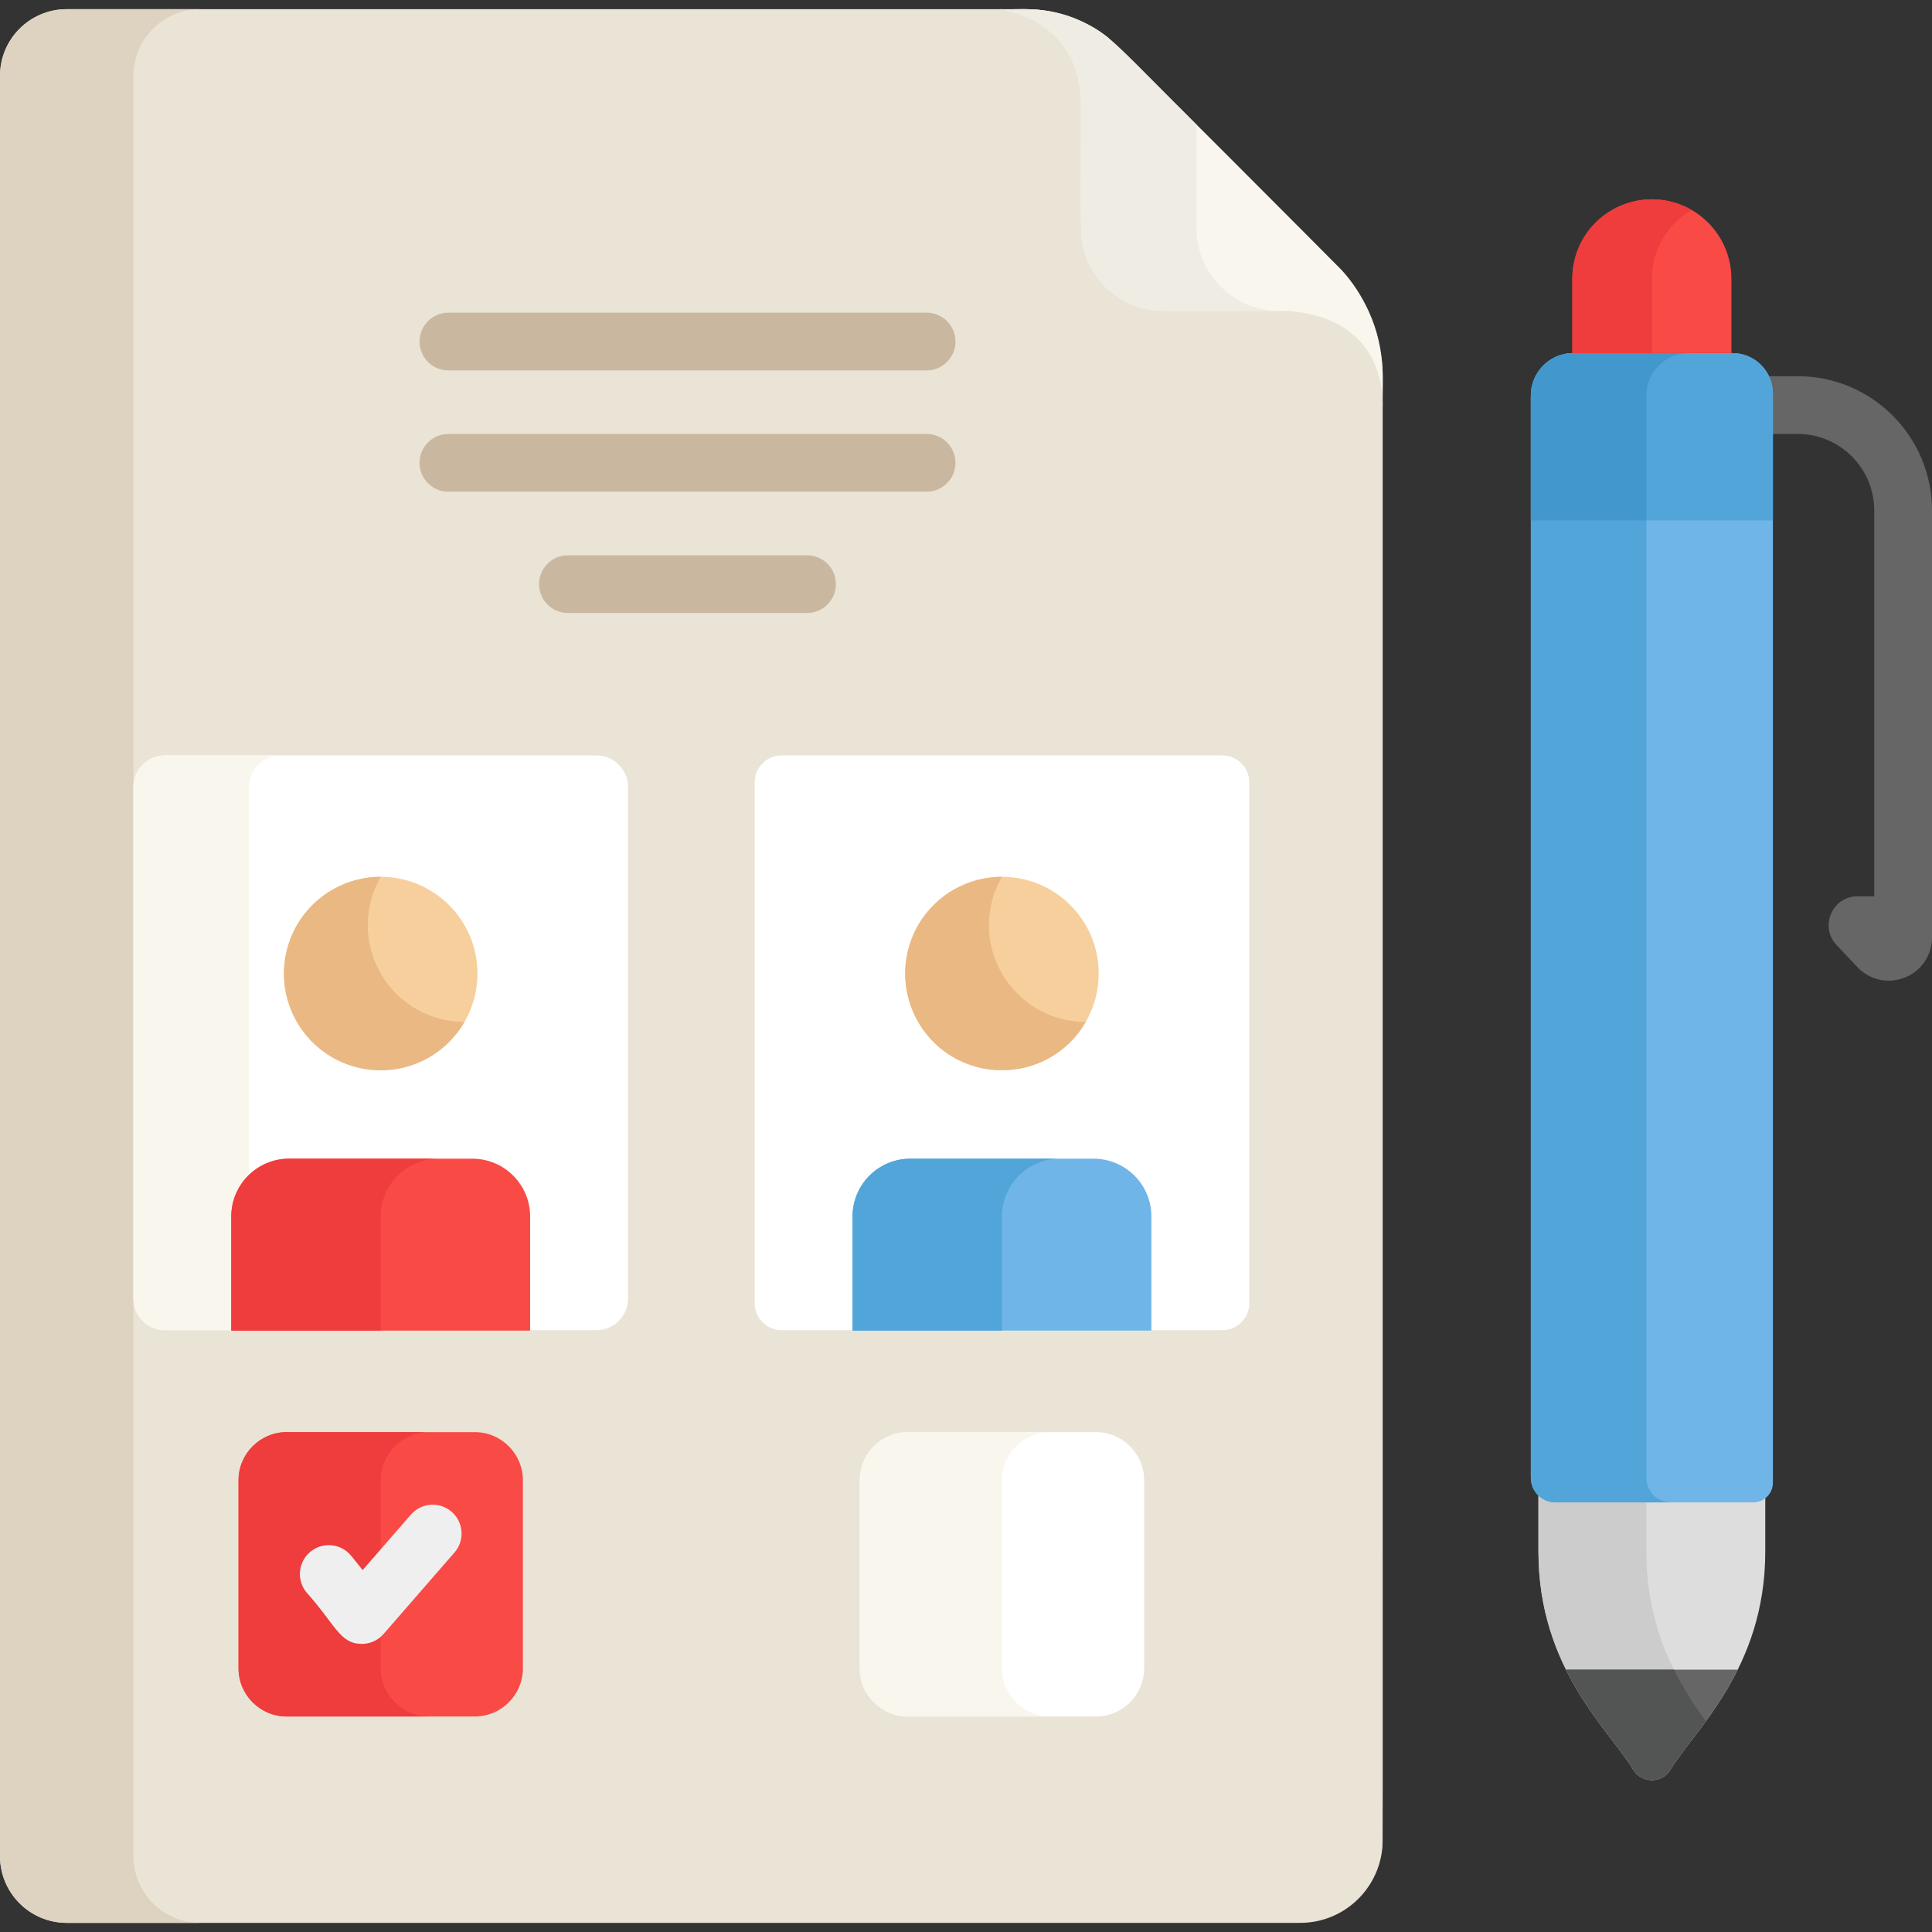 <svg width="60" height="60" viewBox="0 0 60 60" fill="none" xmlns="http://www.w3.org/2000/svg">
<rect x="0" y="0" width="60" height="60" fill="#333333" stroke="none"/>
<g clip-path="url(#clip0_324_18777)">
<path d="M31.877 0.285H2.073C0.928 0.285 0 1.213 0 2.358C0 4.846 0 59.312 0 57.643C0 58.788 0.928 59.716 2.073 59.716H40.379C41.729 59.716 42.811 58.675 42.929 57.39C42.946 57.204 42.941 58.144 42.941 40.972C42.941 40.971 42.941 40.97 42.941 40.969C42.941 39.954 42.941 11.516 42.941 11.675C42.941 10.381 42.307 9.259 41.392 8.344L34.651 1.604C33.883 0.836 32.962 0.285 31.877 0.285Z" fill="#EAE4D6"/>
<path d="M4.144 57.643C4.144 45.773 4.144 14.147 4.144 2.358C4.144 1.213 5.072 0.285 6.217 0.285H2.073C0.928 0.285 0 1.213 0 2.358C0 14.056 0 46.423 0 57.643C0 58.788 0.928 59.716 2.073 59.716H6.217C5.072 59.716 4.144 58.788 4.144 57.643Z" fill="#DDD3C0"/>
<path d="M42.501 9.654C42.292 9.21 42.041 8.799 41.67 8.391C41.634 8.352 34.756 1.437 34.404 1.16C34.123 0.94 33.877 0.799 33.572 0.654C32.459 0.147 31.61 0.321 31.054 0.285C31.054 0.285 33.572 0.56 33.572 3.251C33.572 7.281 33.535 7.297 33.665 7.768C33.962 8.855 34.955 9.654 36.133 9.654H39.886C40.425 9.664 42.941 9.862 42.941 12.638C42.899 11.995 43.104 10.978 42.501 9.654Z" fill="#F9F6ED"/>
<path d="M37.161 7.119C37.158 6.919 37.16 5.422 37.159 3.873C34.745 1.461 34.473 1.064 33.572 0.654C32.459 0.148 31.61 0.321 31.054 0.285C31.054 0.285 33.572 0.56 33.572 3.251C33.572 5.474 33.572 4.845 33.572 7.093C33.572 8.482 34.701 9.654 36.133 9.654H39.721C38.296 9.654 37.177 8.498 37.161 7.119Z" fill="#EFECE4"/>
<path d="M25.063 19.037H17.638C17.143 19.037 16.741 18.636 16.741 18.14C16.741 17.645 17.143 17.244 17.638 17.244H25.063C25.558 17.244 25.96 17.645 25.96 18.14C25.96 18.636 25.558 19.037 25.063 19.037Z" fill="#C9B89F"/>
<path d="M28.776 15.271H13.926C13.43 15.271 13.029 14.869 13.029 14.374C13.029 13.878 13.43 13.477 13.926 13.477H28.776C29.271 13.477 29.673 13.878 29.673 14.374C29.673 14.869 29.271 15.271 28.776 15.271Z" fill="#C9B89F"/>
<path d="M28.776 11.504H13.926C13.43 11.504 13.029 11.102 13.029 10.607C13.029 10.111 13.43 9.71 13.926 9.71H28.776C29.271 9.71 29.673 10.111 29.673 10.607C29.673 11.102 29.271 11.504 28.776 11.504Z" fill="#C9B89F"/>
<path d="M19.498 24.338C19.491 24.273 19.478 24.209 19.459 24.148C19.45 24.117 19.439 24.088 19.426 24.058C19.277 23.708 18.929 23.461 18.526 23.461H5.121C4.583 23.461 4.144 23.901 4.144 24.438C4.144 26.102 4.144 38.154 4.144 40.334C4.144 40.871 4.584 41.311 5.121 41.311C8.11 41.311 15.655 41.311 18.526 41.311C19.063 41.311 19.503 40.871 19.503 40.334C19.503 38.154 19.503 26.102 19.503 24.438C19.503 24.404 19.502 24.371 19.498 24.338Z" fill="white"/>
<path d="M7.732 40.333C7.732 38.154 7.732 26.102 7.732 24.438C7.732 24.404 7.733 24.371 7.737 24.338C7.743 24.273 7.757 24.209 7.776 24.148C7.785 24.117 7.796 24.088 7.809 24.058C7.958 23.708 8.306 23.461 8.709 23.461H5.121C4.584 23.461 4.144 23.9 4.144 24.438C4.144 26.102 4.144 38.154 4.144 40.334C4.144 40.871 4.584 41.311 5.121 41.311C6.022 41.311 7.791 41.311 8.709 41.311C8.171 41.311 7.732 40.871 7.732 40.333Z" fill="#F9F6ED"/>
<path d="M37.964 23.461H24.27C23.927 23.461 23.63 23.671 23.503 23.97C23.461 24.069 23.438 24.179 23.438 24.293C23.438 25.858 23.438 38.077 23.438 40.478C23.438 40.936 23.812 41.31 24.27 41.31C26.22 41.31 36.001 41.31 37.964 41.31C38.422 41.31 38.797 40.936 38.797 40.478C38.797 38.077 38.797 25.858 38.797 24.293C38.797 23.835 38.422 23.461 37.964 23.461Z" fill="white"/>
<path d="M14.668 35.984H8.979C7.987 35.984 7.183 36.788 7.183 37.78V41.324H16.464V37.78C16.464 36.788 15.66 35.984 14.668 35.984Z" fill="#F94A46"/>
<path d="M11.823 33.239C13.482 33.239 14.828 31.894 14.828 30.234C14.828 28.575 13.482 27.23 11.823 27.23C10.164 27.23 8.818 28.575 8.818 30.234C8.818 31.894 10.164 33.239 11.823 33.239Z" fill="#F7CF9C"/>
<path d="M11.823 30.235C11.268 29.272 11.306 28.129 11.824 27.23C11.313 27.23 10.795 27.359 10.321 27.633C8.884 28.462 8.392 30.3 9.221 31.737C10.051 33.174 11.889 33.666 13.326 32.837C13.8 32.563 14.17 32.179 14.425 31.737C13.388 31.735 12.379 31.198 11.823 30.235Z" fill="#EAB883"/>
<path d="M33.961 35.984H28.272C27.28 35.984 26.476 36.788 26.476 37.78V41.324H35.758V37.78C35.758 36.788 34.953 35.984 33.961 35.984Z" fill="#70B5E8"/>
<path d="M13.62 35.984H8.979C7.987 35.984 7.183 36.788 7.183 37.78V41.324H11.823V37.78C11.823 36.788 12.628 35.984 13.62 35.984Z" fill="#EF3C3C"/>
<path d="M32.913 35.984H28.272C27.28 35.984 26.476 36.788 26.476 37.78V41.324H31.117V37.78C31.117 36.788 31.921 35.984 32.913 35.984Z" fill="#52A5D8"/>
<path d="M31.117 33.239C32.776 33.239 34.121 31.894 34.121 30.234C34.121 28.575 32.776 27.23 31.117 27.23C29.457 27.23 28.112 28.575 28.112 30.234C28.112 31.894 29.457 33.239 31.117 33.239Z" fill="#F7CF9C"/>
<path d="M31.117 27.23C30.606 27.23 30.089 27.359 29.615 27.633C28.177 28.462 27.685 30.3 28.515 31.737C29.676 33.748 32.574 33.724 33.719 31.737C31.406 31.734 29.963 29.234 31.117 27.23Z" fill="#EAB883"/>
<path d="M34.04 53.307H28.194C27.373 53.307 26.701 52.635 26.701 51.815V45.969C26.701 45.148 27.373 44.476 28.194 44.476H34.04C34.861 44.476 35.532 45.148 35.532 45.969V51.815C35.532 52.635 34.861 53.307 34.04 53.307Z" fill="white"/>
<path d="M31.117 51.815V45.969C31.117 45.148 31.789 44.476 32.61 44.476H28.194C27.373 44.476 26.702 45.148 26.702 45.969V51.815C26.702 52.635 27.373 53.307 28.194 53.307H32.61C31.789 53.307 31.117 52.635 31.117 51.815Z" fill="#F9F6ED"/>
<path d="M14.747 53.307H8.901C8.08 53.307 7.408 52.635 7.408 51.815V45.969C7.408 45.148 8.08 44.476 8.901 44.476H14.747C15.568 44.476 16.239 45.148 16.239 45.969V51.815C16.239 52.635 15.568 53.307 14.747 53.307Z" fill="#F94A46"/>
<path d="M11.824 51.815V45.969C11.824 45.148 12.495 44.476 13.316 44.476H8.901C8.08 44.476 7.408 45.148 7.408 45.969V51.815C7.408 52.635 8.08 53.307 8.901 53.307H13.316C12.495 53.307 11.824 52.635 11.824 51.815Z" fill="#EF3C3C"/>
<path d="M11.219 51.053C10.545 51.04 10.413 50.448 9.511 49.445C9.201 49.059 9.262 48.494 9.648 48.184C10.034 47.873 10.598 47.934 10.909 48.32L11.262 48.76L12.761 47.038C13.086 46.664 13.653 46.625 14.027 46.95C14.4 47.275 14.44 47.842 14.114 48.215L11.912 50.745C11.735 50.949 11.478 51.059 11.219 51.053Z" fill="#EFEFEF"/>
<path d="M47.778 46.297V48.184C47.778 51.859 50.023 53.762 50.747 54.997C51.019 55.375 51.581 55.375 51.853 54.997C52.578 53.762 54.822 51.859 54.822 48.184V46.297C54.674 46.302 47.926 46.302 47.778 46.297Z" fill="#DDDDDD"/>
<path d="M51.129 48.184V46.3C49.734 46.299 47.947 46.302 47.778 46.297V48.184C47.778 51.859 50.023 53.762 50.747 54.997C51.019 55.375 51.581 55.375 51.853 54.997C52.1 54.576 52.524 54.076 52.976 53.456C52.104 52.257 51.129 50.605 51.129 48.184Z" fill="#CCCCCC"/>
<path d="M58.655 30.456C58.294 30.456 57.941 30.309 57.681 30.033L57.035 29.347C56.497 28.776 56.904 27.835 57.688 27.835H58.206V15.852C58.206 14.542 57.141 13.477 55.831 13.477H55.059C54.563 13.477 54.162 13.075 54.162 12.58C54.162 12.084 54.563 11.683 55.059 11.683H55.831C58.13 11.683 60 13.553 60 15.852V29.113C60 29.667 59.668 30.156 59.153 30.36C58.991 30.425 58.822 30.456 58.655 30.456Z" fill="#666666"/>
<path d="M48.633 51.852C49.348 53.292 50.316 54.263 50.747 54.997C51.019 55.375 51.581 55.375 51.853 54.997C52.284 54.263 53.253 53.292 53.967 51.852H48.633Z" fill="#666666"/>
<path d="M51.986 51.852H48.633C49.347 53.29 50.315 54.261 50.747 54.997C51.02 55.375 51.582 55.374 51.853 54.997C52.094 54.586 52.544 54.05 52.976 53.456C52.64 52.995 52.29 52.465 51.986 51.852Z" fill="#535454"/>
<path d="M47.542 12.288V45.898C47.542 46.318 47.882 46.658 48.302 46.658H54.448C54.785 46.658 55.059 46.385 55.059 46.048C55.059 43.993 55.059 10.18 55.059 12.221C55.059 11.527 54.497 10.966 53.803 10.966H48.865C48.134 10.965 47.542 11.557 47.542 12.288Z" fill="#70B5E8"/>
<path d="M51.13 45.898V12.288C51.13 11.557 51.722 10.965 52.452 10.965H48.865C48.134 10.965 47.542 11.557 47.542 12.288V45.898C47.542 46.318 47.882 46.658 48.302 46.658H51.89C51.47 46.658 51.13 46.318 51.13 45.898Z" fill="#52A5D8"/>
<path d="M53.803 10.965H48.865C48.134 10.965 47.542 11.557 47.542 12.288V16.161H55.059C55.059 14.797 55.059 13.586 55.059 12.22C55.059 11.527 54.497 10.965 53.803 10.965Z" fill="#52A5D8"/>
<path d="M47.542 16.161H51.13V12.288C51.13 11.557 51.722 10.965 52.452 10.965C48.516 10.975 48.572 10.889 48.125 11.191C47.771 11.43 47.542 11.834 47.542 12.288V16.161Z" fill="#4297CC"/>
<path d="M51.3 6.19C49.936 6.19 48.83 7.295 48.83 8.66C48.83 8.86 48.83 9.706 48.83 10.965H53.77V8.659C53.77 7.295 52.664 6.19 51.3 6.19Z" fill="#F94A46"/>
<path d="M52.535 6.523C50.905 5.579 48.83 6.747 48.83 8.659C48.83 8.86 48.83 9.706 48.83 10.965H51.3C51.3 9.706 51.3 8.86 51.3 8.659C51.3 7.746 51.797 6.95 52.535 6.523Z" fill="#EF3C3C"/>
</g>
<defs>
<clipPath id="clip0_324_18777">
<rect width="60" height="60" fill="white"/>
</clipPath>
</defs>
</svg>
